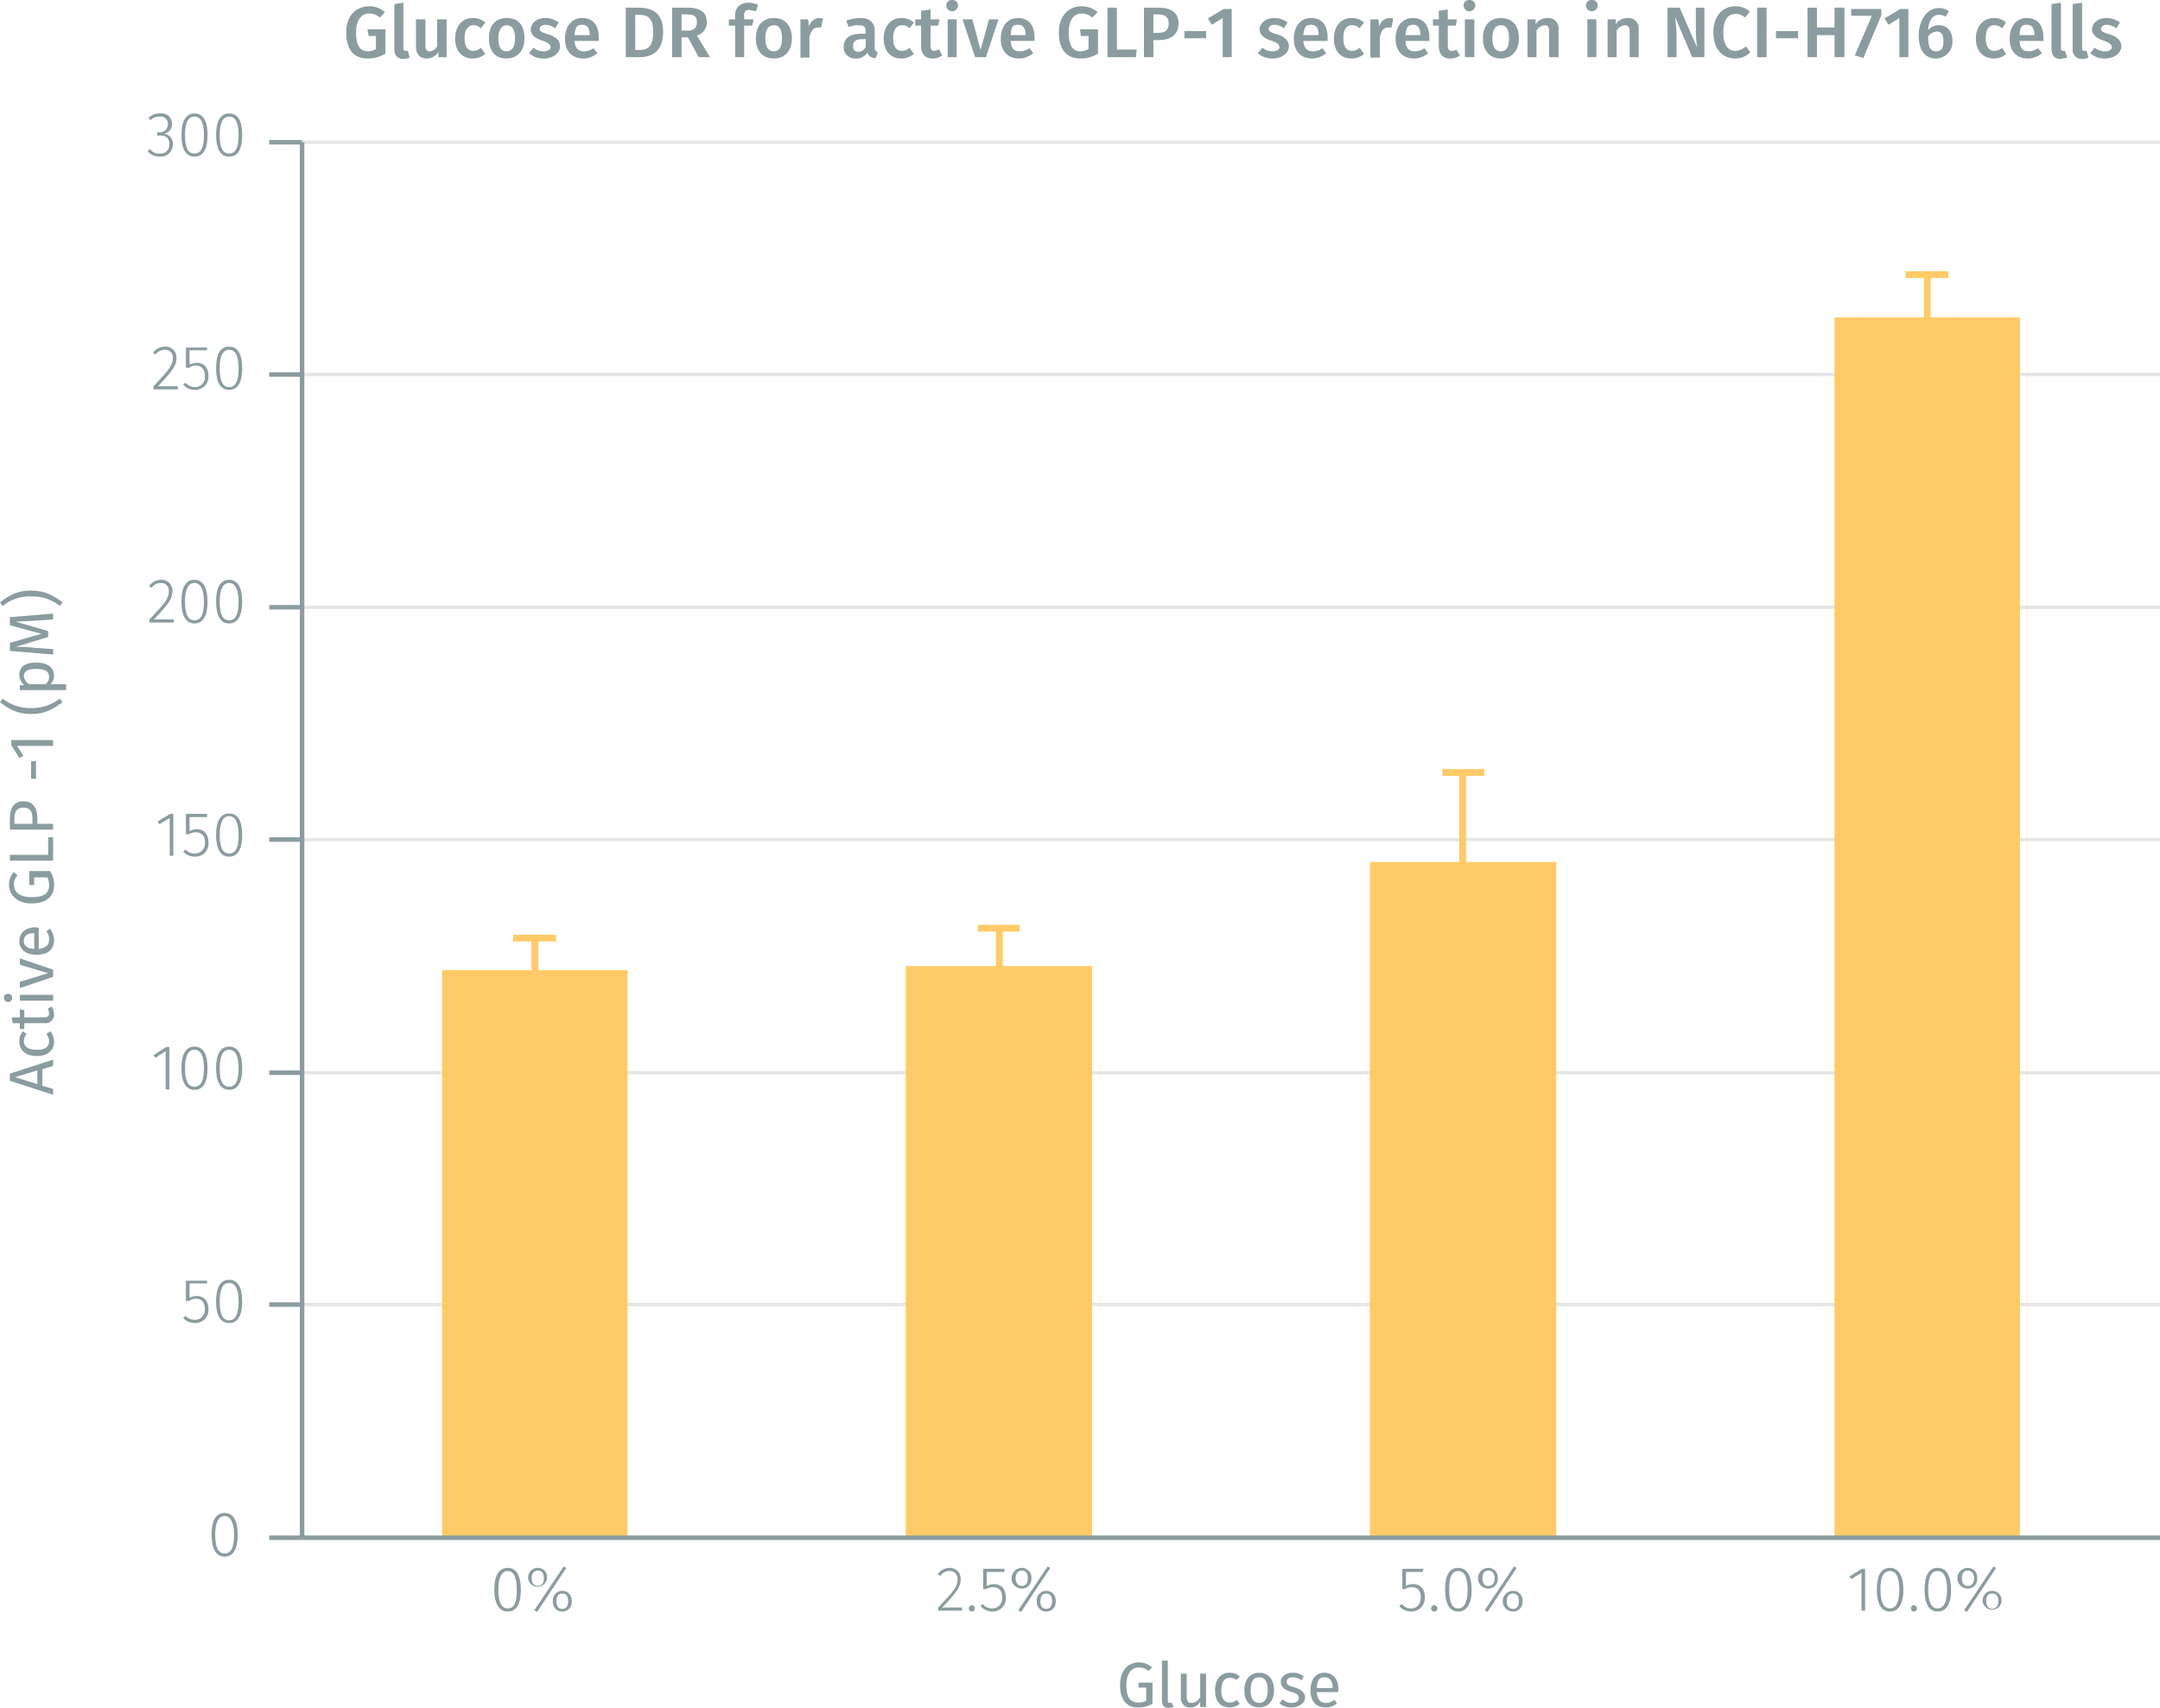 <svg xmlns="http://www.w3.org/2000/svg" viewBox="0 0 479.8 379.4"><title>assay-validation_active-glp1-2</title><path d="M67.1,290.6H479.8M67.1,239.1H479.8M67.1,187.3H479.8M67.1,135.7H479.8M67.1,84H479.8M67.1,32.4H479.8" transform="translate(0 -0.8)" fill="none" stroke="#e5e5e5" stroke-miterlimit="10" stroke-width="0.75"/><path d="M98.2,216.3h41.2V342.4H98.2V216.3Zm103-.9h41.4v127H201.2v-127Zm103.1-23.1h41.4V342.4H304.3V192.3Zm103.2-121h41.2V342.4H407.5V71.3Z" transform="translate(0 -0.8)" fill="#ffca67"/><path d="M118.8,223.5V209.1M114,223.5h9.5M114,209.2h9.5" transform="translate(0 -0.8)" fill="none" stroke="#ffca67" stroke-miterlimit="10" stroke-width="1.5"/><path d="M222,224V207m-4.8,17h9.3m-9.3-17h9.3" transform="translate(0 -0.8)" fill="none" stroke="#ffca67" stroke-miterlimit="10" stroke-width="1.5"/><path d="M324.9,212.4v-40m-4.5,40h9.3m-9.3-40h9.3" transform="translate(0 -0.8)" fill="none" stroke="#ffca67" stroke-miterlimit="10" stroke-width="1.5"/><path d="M428.1,80.8v-19m-4.8,19h9.5m-9.5-19h9.5" transform="translate(0 -0.8)" fill="none" stroke="#ffca67" stroke-miterlimit="10" stroke-width="1.5"/><line x1="67.1" y1="341.6" x2="67.1" y2="31.6" fill="none" stroke="#8b9ca0" stroke-miterlimit="10"/><path d="M59.8,342.4h7.3m-7.3-51.8h7.3m-7.3-51.5h7.3m-7.3-51.8h7.3m-7.3-51.6h7.3M59.8,84h7.3M59.8,32.4h7.3" transform="translate(0 -0.8)" fill="none" stroke="#8b9ca0" stroke-miterlimit="10"/><line x1="67.1" y1="341.6" x2="479.8" y2="341.6" fill="none" stroke="#8b9ca0" stroke-miterlimit="10"/><g style="isolation:isolate"><path d="M52.8,341.8c0,3.1-1,4.8-2.9,4.8s-2.9-1.7-2.9-4.9,1-4.8,2.9-4.8S52.8,338.6,52.8,341.8Zm-5-.1c0,2.9.7,4.2,2.1,4.2s2.1-1.3,2.1-4.1-.8-4.2-2.1-4.2S47.8,338.9,47.8,341.7Z" transform="translate(0 -0.8)" fill="#8b9ca0"/></g><g style="isolation:isolate"><path d="M42.1,285.9v3.2a3.8,3.8,0,0,1,1.6-.4c1.6,0,2.6,1.1,2.6,2.9a2.9,2.9,0,0,1-3,3.1,3.5,3.5,0,0,1-2.6-1.1l.5-.5a2.7,2.7,0,0,0,2.1.9,2.2,2.2,0,0,0,2.2-2.4c0-1.6-.8-2.3-2-2.3a2.7,2.7,0,0,0-1.5.5h-.7v-4.5H46v.6Z" transform="translate(0 -0.8)" fill="#8b9ca0"/><path d="M53.8,289.9c0,3.2-1,4.8-2.9,4.8s-2.9-1.6-2.9-4.8,1-4.8,2.9-4.8S53.8,286.8,53.8,289.9Zm-5,0c0,2.9.7,4.2,2.1,4.2s2.1-1.3,2.1-4.2-.8-4.1-2.1-4.1S48.8,287,48.8,289.9Z" transform="translate(0 -0.8)" fill="#8b9ca0"/></g><g style="isolation:isolate"><path d="M36.8,242.8v-8.5l-2.3,1.5-.4-.6,2.8-1.8h.7v9.4Z" transform="translate(0 -0.8)" fill="#8b9ca0"/><path d="M46.1,238.1c0,3.2-1,4.8-2.9,4.8s-2.9-1.7-2.9-4.8,1-4.8,2.9-4.8S46.1,234.9,46.1,238.1Zm-5,0c0,2.9.7,4.1,2.1,4.1s2.1-1.2,2.1-4.1-.8-4.1-2.1-4.1S41.1,235.2,41.1,238.1Z" transform="translate(0 -0.8)" fill="#8b9ca0"/><path d="M53.8,238.1c0,3.2-1,4.8-2.9,4.8s-2.9-1.7-2.9-4.8,1-4.8,2.9-4.8S53.8,234.9,53.8,238.1Zm-5,0c0,2.9.7,4.1,2.1,4.1S53,241,53,238.1s-.8-4.1-2.1-4.1S48.8,235.2,48.8,238.1Z" transform="translate(0 -0.8)" fill="#8b9ca0"/></g><g style="isolation:isolate"><path d="M37.7,190.9v-8.4l-2.3,1.4-.4-.6,2.8-1.7h.7v9.3Z" transform="translate(0 -0.8)" fill="#8b9ca0"/><path d="M42.1,182.3v3.2a2.8,2.8,0,0,1,1.6-.5c1.6,0,2.6,1.1,2.6,2.9a2.9,2.9,0,0,1-3,3.2,3.5,3.5,0,0,1-2.6-1.1l.5-.5a2.7,2.7,0,0,0,2.1.9,2.2,2.2,0,0,0,2.2-2.5,1.9,1.9,0,0,0-2-2.2,2.6,2.6,0,0,0-1.5.4h-.7v-4.5H46v.7Z" transform="translate(0 -0.8)" fill="#8b9ca0"/><path d="M53.8,186.3c0,3.1-1,4.8-2.9,4.8s-2.9-1.7-2.9-4.8,1-4.8,2.9-4.8S53.8,183.1,53.8,186.3Zm-5,0c0,2.8.7,4.1,2.1,4.1s2.1-1.2,2.1-4.1-.8-4.2-2.1-4.2S48.8,183.4,48.8,186.3Z" transform="translate(0 -0.8)" fill="#8b9ca0"/></g><g style="isolation:isolate"><path d="M38.3,132.1c0,1.8-1,3-4.1,6.3h4.4v.7H33.2v-.7c3.5-3.7,4.3-4.6,4.3-6.3a1.7,1.7,0,0,0-1.8-1.8,2.3,2.3,0,0,0-2,1.1l-.6-.4a3.3,3.3,0,0,1,2.7-1.4A2.4,2.4,0,0,1,38.3,132.1Z" transform="translate(0 -0.8)" fill="#8b9ca0"/><path d="M46.1,134.5c0,3.1-1,4.8-2.9,4.8s-2.9-1.7-2.9-4.9,1-4.8,2.9-4.8S46.1,131.3,46.1,134.5Zm-5-.1c0,2.9.7,4.2,2.1,4.2s2.1-1.3,2.1-4.1-.8-4.2-2.1-4.2S41.1,131.6,41.1,134.4Z" transform="translate(0 -0.8)" fill="#8b9ca0"/><path d="M53.8,134.5c0,3.1-1,4.8-2.9,4.8s-2.9-1.7-2.9-4.9,1-4.8,2.9-4.8S53.8,131.3,53.8,134.5Zm-5-.1c0,2.9.7,4.2,2.1,4.2s2.1-1.3,2.1-4.1-.8-4.2-2.1-4.2S48.8,131.6,48.8,134.4Z" transform="translate(0 -0.8)" fill="#8b9ca0"/></g><g style="isolation:isolate"><path d="M39.2,80.3c0,1.8-1,3-4.1,6.3h4.4v.7H34.1v-.7c3.5-3.7,4.3-4.7,4.3-6.3a1.7,1.7,0,0,0-1.8-1.8,2.6,2.6,0,0,0-2.1,1.1l-.5-.5a3.4,3.4,0,0,1,2.7-1.3A2.4,2.4,0,0,1,39.2,80.3Z" transform="translate(0 -0.8)" fill="#8b9ca0"/><path d="M42.1,78.6v3.2a3.8,3.8,0,0,1,1.6-.4c1.6,0,2.6,1.1,2.6,2.9a2.9,2.9,0,0,1-3,3.1,3.5,3.5,0,0,1-2.6-1.1l.5-.5a2.8,2.8,0,0,0,2.1,1,2.2,2.2,0,0,0,2.2-2.5c0-1.6-.9-2.3-2-2.3a2.7,2.7,0,0,0-1.5.5h-.7V78H46v.6Z" transform="translate(0 -0.8)" fill="#8b9ca0"/><path d="M53.8,82.6c0,3.2-1,4.8-2.9,4.8S48,85.8,48,82.6s1-4.8,2.9-4.8S53.8,79.5,53.8,82.6Zm-5,0c0,2.9.7,4.2,2.1,4.2S53,85.5,53,82.6s-.8-4.1-2.1-4.1S48.8,79.7,48.8,82.6Z" transform="translate(0 -0.8)" fill="#8b9ca0"/></g><g style="isolation:isolate"><path d="M38.2,28.3a2.1,2.1,0,0,1-1.9,2.2,2.2,2.2,0,0,1,2.1,2.3,2.7,2.7,0,0,1-2.9,2.8,3.4,3.4,0,0,1-2.7-1.2l.5-.5a2.5,2.5,0,0,0,2.2,1,1.9,1.9,0,0,0,2.1-2.1c0-1.4-.8-1.9-2.1-1.9h-.6v-.7h.5a1.8,1.8,0,0,0,1.9-1.8,1.6,1.6,0,0,0-1.8-1.7,2.9,2.9,0,0,0-2.1.8l-.4-.5a3.3,3.3,0,0,1,2.5-1A2.3,2.3,0,0,1,38.2,28.3Z" transform="translate(0 -0.8)" fill="#8b9ca0"/><path d="M46.1,30.8c0,3.2-1,4.8-2.9,4.8s-2.9-1.7-2.9-4.8,1-4.8,2.9-4.8S46.1,27.6,46.1,30.8Zm-5,0c0,2.9.7,4.1,2.1,4.1s2.1-1.2,2.1-4.1-.8-4.1-2.1-4.1S41.1,27.9,41.1,30.8Z" transform="translate(0 -0.8)" fill="#8b9ca0"/><path d="M53.8,30.8c0,3.2-1,4.8-2.9,4.8S48,33.9,48,30.8,49,26,50.9,26,53.8,27.6,53.8,30.8Zm-5,0c0,2.9.7,4.1,2.1,4.1S53,33.7,53,30.8s-.8-4.1-2.1-4.1S48.8,27.9,48.8,30.8Z" transform="translate(0 -0.8)" fill="#8b9ca0"/></g><g style="isolation:isolate"><path d="M115.7,354c0,3.1-1,4.8-2.9,4.8s-3-1.7-3-4.9,1.1-4.8,3-4.8S115.7,350.8,115.7,354Zm-5-.1c0,2.9.7,4.2,2.1,4.2s2-1.3,2-4.1-.7-4.2-2-4.2S110.7,351.1,110.7,353.9Z" transform="translate(0 -0.8)" fill="#8b9ca0"/><path d="M121.5,351.4a2.1,2.1,0,1,1-2-2.3A2,2,0,0,1,121.5,351.4Zm-3.4,0c0,.9.4,1.7,1.4,1.7s1.3-.8,1.3-1.7-.3-1.7-1.3-1.7S118.1,350.5,118.1,351.4Zm1.2,7.5-.6-.4,6.5-9.7.6.3Zm7.7-2.4a2.1,2.1,0,0,1-2.1,2.3,2.1,2.1,0,0,1-2.1-2.3,2.1,2.1,0,0,1,2.1-2.3A2.1,2.1,0,0,1,127,356.5Zm-3.4,0c0,.9.3,1.7,1.3,1.7s1.3-.8,1.3-1.7-.3-1.7-1.3-1.7S123.6,355.6,123.6,356.5Z" transform="translate(0 -0.8)" fill="#8b9ca0"/></g><g style="isolation:isolate"><path d="M213.4,351.6c0,1.8-1,3-4.1,6.3h4.4v.7h-5.3v-.7c3.5-3.7,4.3-4.6,4.3-6.3a1.7,1.7,0,0,0-1.8-1.8,2.3,2.3,0,0,0-2,1.1l-.6-.4a3.2,3.2,0,0,1,2.7-1.4A2.4,2.4,0,0,1,213.4,351.6Z" transform="translate(0 -0.8)" fill="#8b9ca0"/><path d="M216.5,358.1c0,.4-.2.7-.6.7a.7.7,0,0,1,0-1.4C216.3,357.4,216.5,357.7,216.5,358.1Z" transform="translate(0 -0.8)" fill="#8b9ca0"/><path d="M219.2,350v3.1a4.2,4.2,0,0,1,1.6-.4c1.6,0,2.6,1.1,2.6,2.9a2.9,2.9,0,0,1-3,3.2,3.6,3.6,0,0,1-2.6-1.2l.5-.5a2.5,2.5,0,0,0,2.1,1,2.2,2.2,0,0,0,2.2-2.5c0-1.6-.8-2.2-2-2.2a2.6,2.6,0,0,0-1.5.4h-.7v-4.5h4.7v.7Z" transform="translate(0 -0.8)" fill="#8b9ca0"/><path d="M229.1,351.4a2.1,2.1,0,0,1-2.1,2.3,2.3,2.3,0,0,1,0-4.6A2.1,2.1,0,0,1,229.1,351.4Zm-3.5,0c0,.9.4,1.7,1.4,1.7s1.3-.8,1.3-1.7-.3-1.7-1.3-1.7S225.6,350.5,225.6,351.4Zm1.2,7.5-.6-.4,6.5-9.7.6.3Zm7.7-2.4a2.1,2.1,0,0,1-2.1,2.3,2.1,2.1,0,0,1-2.1-2.3,2.1,2.1,0,0,1,2.1-2.3A2.1,2.1,0,0,1,234.5,356.5Zm-3.4,0c0,.9.3,1.7,1.3,1.7s1.3-.8,1.3-1.7-.3-1.7-1.3-1.7S231.1,355.6,231.1,356.5Z" transform="translate(0 -0.8)" fill="#8b9ca0"/></g><g style="isolation:isolate"><path d="M312.3,350v3.1a3.4,3.4,0,0,1,1.6-.4c1.6,0,2.6,1.1,2.6,2.9a3,3,0,0,1-3,3.2,3.6,3.6,0,0,1-2.7-1.2l.6-.5a2.4,2.4,0,0,0,2.1,1c1.3,0,2.1-1,2.1-2.5s-.8-2.2-1.9-2.2a2.7,2.7,0,0,0-1.6.4h-.6v-4.5h4.7l-.2.7Z" transform="translate(0 -0.8)" fill="#8b9ca0"/><path d="M319.3,358.1a.7.7,0,0,1-.7.7.7.7,0,0,1,0-1.4A.7.7,0,0,1,319.3,358.1Z" transform="translate(0 -0.8)" fill="#8b9ca0"/><path d="M326.9,354c0,3.1-1.1,4.8-3,4.8s-2.9-1.7-2.9-4.9,1-4.8,2.9-4.8S326.9,350.8,326.9,354Zm-5-.1c0,2.9.7,4.2,2,4.2s2.1-1.3,2.1-4.1-.7-4.2-2.1-4.2S321.9,351.1,321.9,353.9Z" transform="translate(0 -0.8)" fill="#8b9ca0"/><path d="M332.7,351.4a2.1,2.1,0,0,1-2.1,2.3,2.3,2.3,0,0,1,0-4.6A2.1,2.1,0,0,1,332.7,351.4Zm-3.4,0c0,.9.3,1.7,1.3,1.7s1.4-.8,1.4-1.7-.4-1.7-1.4-1.7S329.3,350.5,329.3,351.4Zm1.1,7.5-.6-.4,6.5-9.7.6.3Zm7.8-2.4a2.1,2.1,0,0,1-2.1,2.3,2.3,2.3,0,0,1,0-4.6A2.1,2.1,0,0,1,338.2,356.5Zm-3.5,0c0,.9.4,1.7,1.4,1.7s1.3-.8,1.3-1.7-.3-1.7-1.3-1.7S334.7,355.6,334.7,356.5Z" transform="translate(0 -0.8)" fill="#8b9ca0"/></g><g style="isolation:isolate"><path d="M413.5,358.6v-8.4l-2.3,1.4-.4-.6,2.8-1.7h.7v9.3Z" transform="translate(0 -0.8)" fill="#8b9ca0"/><path d="M422.8,354c0,3.1-1.1,4.8-3,4.8s-2.9-1.7-2.9-4.9,1-4.8,2.9-4.8S422.8,350.8,422.8,354Zm-5.1-.1c0,2.9.8,4.2,2.1,4.2s2.1-1.3,2.1-4.1-.7-4.2-2.1-4.2S417.7,351.1,417.7,353.9Z" transform="translate(0 -0.8)" fill="#8b9ca0"/><path d="M425.8,358.1a.7.7,0,0,1-.7.7c-.4,0-.6-.3-.6-.7s.2-.7.6-.7A.7.7,0,0,1,425.8,358.1Z" transform="translate(0 -0.8)" fill="#8b9ca0"/><path d="M433.4,354c0,3.1-1.1,4.8-3,4.8s-2.9-1.7-2.9-4.9,1-4.8,2.9-4.8S433.4,350.8,433.4,354Zm-5.1-.1c0,2.9.8,4.2,2.1,4.2s2.1-1.3,2.1-4.1-.7-4.2-2.1-4.2S428.3,351.1,428.3,353.9Z" transform="translate(0 -0.8)" fill="#8b9ca0"/><path d="M439.2,351.4a2.1,2.1,0,0,1-2.1,2.3,2.3,2.3,0,0,1,0-4.6A2.1,2.1,0,0,1,439.2,351.4Zm-3.4,0c0,.9.3,1.7,1.3,1.7s1.4-.8,1.4-1.7-.4-1.7-1.4-1.7S435.8,350.5,435.8,351.4Zm1.1,7.5-.6-.4,6.5-9.7.6.3Zm7.7-2.4a2.1,2.1,0,1,1-2.1-2.3A2.1,2.1,0,0,1,444.6,356.5Zm-3.4,0c0,.9.4,1.7,1.3,1.7s1.4-.8,1.4-1.7-.3-1.7-1.4-1.7S441.2,355.6,441.2,356.5Z" transform="translate(0 -0.8)" fill="#8b9ca0"/></g><g style="isolation:isolate"><path d="M9.4,242l2.4.7V244l-9.6-3.1v-1.6l9.6-3.1v1.4l-2.4.7Zm-6.1-1.9,5,1.5v-3Z" transform="translate(0 -0.8)" fill="#8b9ca0"/><path d="M5.1,229.9l.8.6a2.5,2.5,0,0,0-.6,1.6c0,1.2,1,1.9,2.9,1.9s2.7-.7,2.7-1.9a2.5,2.5,0,0,0-.6-1.6l.9-.6a3.8,3.8,0,0,1,.8,2.3c0,1.9-1.4,3.2-3.8,3.2s-3.9-1.2-3.9-3.2A3.2,3.2,0,0,1,5.1,229.9Z" transform="translate(0 -0.8)" fill="#8b9ca0"/><path d="M12,226.1a1.9,1.9,0,0,1-2.1,2H5.4v1.3h-1v-1.3H2.8l-.2-1.3H4.4V225l1,.2v1.6H9.8c.8,0,1.1-.3,1.1-.9a2.2,2.2,0,0,0-.3-1l.9-.5A3.1,3.1,0,0,1,12,226.1Z" transform="translate(0 -0.8)" fill="#8b9ca0"/><path d="M1.8,221.6a.8.8,0,0,1,.9.9.9.9,0,0,1-1.8,0A.8.8,0,0,1,1.8,221.6Zm10,1.5H4.4v-1.3h7.4Z" transform="translate(0 -0.8)" fill="#8b9ca0"/><path d="M11.8,217.8l-7.4,2.5v-1.4l6.3-1.9-6.3-1.9v-1.4l7.4,2.5Z" transform="translate(0 -0.8)" fill="#8b9ca0"/><path d="M8.6,206.9v4.7c1.7-.2,2.3-1,2.3-2a2.6,2.6,0,0,0-.6-1.9l.8-.6a4.3,4.3,0,0,1,.9,2.6c0,2-1.4,3.2-3.8,3.2s-3.9-1.1-3.9-3,1.4-3.1,3.6-3.1Zm-1.1,1.2c-1.4,0-2.2.6-2.2,1.7s.7,1.7,2.3,1.8v-3.5Z" transform="translate(0 -0.8)" fill="#8b9ca0"/><path d="M3.1,194.5l.8.8a2.6,2.6,0,0,0-.8,2.1c0,1.4,1.1,2.7,3.9,2.7s3.9-.9,3.9-2.6a3.7,3.7,0,0,0-.4-1.8H7.6v1.7H6.5v-3.1h4.6a5.1,5.1,0,0,1,.9,3.2c0,2.4-1.7,4-5,4s-5-2-5-4.2A4,4,0,0,1,3.1,194.5Z" transform="translate(0 -0.8)" fill="#8b9ca0"/><path d="M10.7,186.8h1.1v5.2H2.2v-1.3h8.5Z" transform="translate(0 -0.8)" fill="#8b9ca0"/><path d="M5.2,178.8c2.2,0,3.1,1.6,3.1,3.8v1.2h3.5v1.3H2.2v-2.5C2.2,180.3,3.1,178.8,5.2,178.8Zm0,1.4c-1.5,0-2,1-2,2.4v1.2h4v-1.2C7.2,181.2,6.8,180.2,5.2,180.2Z" transform="translate(0 -0.8)" fill="#8b9ca0"/><path d="M6.9,169.9H8v3.9H6.9Z" transform="translate(0 -0.8)" fill="#8b9ca0"/><path d="M11.8,166.5h-8l1.4,2.2-.9.5-1.8-2.9v-1.1h9.3Z" transform="translate(0 -0.8)" fill="#8b9ca0"/><path d="M6.9,158.1a10.4,10.4,0,0,0,6.4-2.1l.6.8c-2,1.4-3.7,2.6-7,2.6s-5-1.2-6.9-2.6l.6-.8A9.9,9.9,0,0,0,6.9,158.1Z" transform="translate(0 -0.8)" fill="#8b9ca0"/><path d="M8.1,148c2.3,0,3.9,1,3.9,2.9a2.6,2.6,0,0,1-.8,1.9h3.5v1.3H4.4V153h1a2.9,2.9,0,0,1-1.1-2.2C4.3,148.7,5.8,148,8.1,148Zm0,1.4c-1.9,0-2.8.5-2.8,1.6a2.3,2.3,0,0,0,1.2,1.8h3.6a1.9,1.9,0,0,0,.8-1.6C10.9,150,10.1,149.4,8.1,149.4Z" transform="translate(0 -0.8)" fill="#8b9ca0"/><path d="M11.8,138.4l-4.3.3-4,.2,7.2,2.1v1.3l-7.2,2.2a29.6,29.6,0,0,1,4.1.2l4.2.3v1.2l-9.6-.8v-1.8l7-2-7-1.9v-1.8l9.6-.8Z" transform="translate(0 -0.8)" fill="#8b9ca0"/><path d="M6.9,132c3.3,0,5,1.2,7,2.6l-.6.8a9.8,9.8,0,0,0-6.4-2.1,9.4,9.4,0,0,0-6.3,2.1l-.6-.8C1.9,133.2,3.6,132,6.9,132Z" transform="translate(0 -0.8)" fill="#8b9ca0"/></g><g style="isolation:isolate"><path d="M255.9,371.2l-.8.8a3.4,3.4,0,0,0-2.1-.8c-1.4,0-2.8,1.1-2.8,3.9s.9,3.9,2.6,3.9a3.4,3.4,0,0,0,1.8-.4v-2.9h-1.7v-1.1H256v4.7a6.4,6.4,0,0,1-3.3.8c-2.4,0-3.9-1.6-3.9-5s2-5,4.1-5A4.4,4.4,0,0,1,255.9,371.2Z" transform="translate(0 -0.8)" fill="#8b9ca0"/><path d="M259.8,379.1h.5l.4.9-1.1.2c-1,0-1.5-.5-1.5-1.6v-8.9h1.3v9C259.4,378.9,259.5,379.1,259.8,379.1Z" transform="translate(0 -0.8)" fill="#8b9ca0"/><path d="M266.6,380v-1.2a2.3,2.3,0,0,1-2.2,1.3,2,2,0,0,1-2.1-2.2v-5.3h1.3v5.1c0,1,.3,1.4,1.1,1.4a2.3,2.3,0,0,0,1.9-1.3v-5.2h1.3V380Z" transform="translate(0 -0.8)" fill="#8b9ca0"/><path d="M275.4,373.2l-.7.8a2.7,2.7,0,0,0-1.5-.5c-1.2,0-1.9.9-1.9,2.8s.7,2.7,1.9,2.7a2.2,2.2,0,0,0,1.5-.6l.7.9a3.8,3.8,0,0,1-2.3.8c-2,0-3.2-1.4-3.2-3.8s1.2-3.9,3.2-3.9A3.2,3.2,0,0,1,275.4,373.2Z" transform="translate(0 -0.8)" fill="#8b9ca0"/><path d="M283,376.3c0,2.2-1.2,3.8-3.3,3.8s-3.3-1.5-3.3-3.8,1.2-3.9,3.3-3.9S283,373.9,283,376.3Zm-5.2,0c0,1.9.7,2.8,1.9,2.8s1.9-.9,1.9-2.8-.6-2.9-1.9-2.9S277.8,374.3,277.8,376.3Z" transform="translate(0 -0.8)" fill="#8b9ca0"/><path d="M289.6,373.2l-.5.9a3,3,0,0,0-1.9-.7c-.9,0-1.4.4-1.4,1s.4.9,1.6,1.2,2.5,1,2.5,2.3-1.5,2.2-3,2.2a4.1,4.1,0,0,1-2.7-.9l.7-.9a2.8,2.8,0,0,0,2,.8c1,0,1.6-.4,1.6-1.1s-.4-1-1.8-1.4-2.2-1.1-2.2-2.2,1.1-2,2.6-2A3.9,3.9,0,0,1,289.6,373.2Z" transform="translate(0 -0.8)" fill="#8b9ca0"/><path d="M297.2,376.7h-4.7c.1,1.7.9,2.4,2,2.4a2.8,2.8,0,0,0,1.9-.7l.6.8a3.9,3.9,0,0,1-2.6.9c-2.1,0-3.3-1.4-3.3-3.8s1.2-3.9,3.1-3.9,3.1,1.4,3.1,3.7C297.3,376.3,297.2,376.5,297.2,376.7Zm-1.2-1c0-1.5-.6-2.3-1.8-2.3s-1.6.7-1.7,2.4H296Z" transform="translate(0 -0.8)" fill="#8b9ca0"/></g><g style="isolation:isolate"><path d="M85.5,3.5,84.4,4.7A3.6,3.6,0,0,0,82,3.8C80.5,3.8,79.1,5,79.1,8s.9,4.2,2.7,4.2a3.4,3.4,0,0,0,1.7-.5V8.8H81.9l-.3-1.5h4v5.4a7.1,7.1,0,0,1-3.9,1.1c-3.1,0-4.8-2-4.8-5.8S79.2,2.2,82,2.2A5,5,0,0,1,85.5,3.5Z" transform="translate(0 -0.8)" fill="#8b9ca0"/><path d="M90.1,12.1h.5l.4,1.5a3.2,3.2,0,0,1-1.4.3c-1.3,0-2-.8-2-2.2V1.7l2-.3V11.5C89.6,11.9,89.8,12.1,90.1,12.1Z" transform="translate(0 -0.8)" fill="#8b9ca0"/><path d="M97.4,13.5V12.3a3,3,0,0,1-2.6,1.5c-1.6,0-2.4-1-2.4-2.7v-6h2.1v5.8c0,1,.3,1.3,1,1.3A1.9,1.9,0,0,0,97.1,11V5.1h2.1v8.4Z" transform="translate(0 -0.8)" fill="#8b9ca0"/><path d="M107.8,5.8l-1,1.3a2.1,2.1,0,0,0-1.6-.7c-1.2,0-2,.9-2,2.9s.8,2.8,2,2.8a2.3,2.3,0,0,0,1.6-.7l1,1.4a4.5,4.5,0,0,1-2.8,1c-2.4,0-3.9-1.7-3.9-4.4s1.5-4.6,3.9-4.6A4,4,0,0,1,107.8,5.8Z" transform="translate(0 -0.8)" fill="#8b9ca0"/><path d="M116.5,9.3c0,2.7-1.5,4.5-4,4.5s-3.9-1.7-3.9-4.5,1.4-4.5,4-4.5S116.5,6.5,116.5,9.3Zm-5.8,0c0,2,.6,2.9,1.8,2.9s1.9-.9,1.9-2.9-.7-2.9-1.8-2.9S110.7,7.3,110.7,9.3Z" transform="translate(0 -0.8)" fill="#8b9ca0"/><path d="M124.1,5.8l-.8,1.3a3.4,3.4,0,0,0-2.1-.8c-.8,0-1.3.4-1.3.9s.4.8,1.8,1.2,2.7,1.2,2.7,2.7-1.6,2.7-3.6,2.7a4.7,4.7,0,0,1-3.3-1.2l1-1.2a3.6,3.6,0,0,0,2.3.8c.9,0,1.5-.4,1.5-.9s-.3-1-1.9-1.5-2.5-1.3-2.5-2.5,1.2-2.5,3.2-2.5A4.9,4.9,0,0,1,124.1,5.8Z" transform="translate(0 -0.8)" fill="#8b9ca0"/><path d="M133,9.9h-5.4c.2,1.8,1,2.3,2.1,2.3a3.3,3.3,0,0,0,2.1-.7l.9,1.1a4.8,4.8,0,0,1-3.1,1.2c-2.7,0-4.1-1.8-4.1-4.4s1.4-4.6,3.8-4.6S133,6.4,133,9.1Zm-2-1.4c0-1.4-.5-2.2-1.7-2.2s-1.5.6-1.7,2.3H131Z" transform="translate(0 -0.8)" fill="#8b9ca0"/><path d="M147.3,7.9c0,4.5-2.7,5.6-5.3,5.6h-3V2.5h2.7C144.6,2.5,147.3,3.4,147.3,7.9Zm-6.2,4h1c1.7,0,3-.7,3-4s-1.4-3.8-3.1-3.8h-.9Z" transform="translate(0 -0.8)" fill="#8b9ca0"/><path d="M151.4,9.1v4.4h-2.1V2.5h3.3c2.9,0,4.4,1,4.4,3.2a3,3,0,0,1-2.2,3l2.9,4.8h-2.5l-2.4-4.4Zm1.4-1.5c1.3,0,2-.6,2-1.9S154.1,4,152.6,4h-1.2V7.6Z" transform="translate(0 -0.8)" fill="#8b9ca0"/><path d="M165.3,4.2v.9h2.1l-.3,1.4h-1.8v7h-2v-7h-1.4V5.1h1.4v-1c0-1.5,1-2.7,3-2.7a4.6,4.6,0,0,1,2.1.5l-.5,1.4L166.5,3C165.6,3,165.3,3.4,165.3,4.2Z" transform="translate(0 -0.8)" fill="#8b9ca0"/><path d="M175.9,9.3c0,2.7-1.5,4.5-4,4.5s-4-1.7-4-4.5,1.5-4.5,4-4.5S175.9,6.5,175.9,9.3Zm-5.9,0c0,2,.7,2.9,1.9,2.9s1.8-.9,1.8-2.9-.6-2.9-1.8-2.9S170,7.3,170,9.3Z" transform="translate(0 -0.8)" fill="#8b9ca0"/><path d="M182.8,4.9l-.4,2h-.7c-1,0-1.6.8-1.9,2.2v4.5h-2V5.1h1.7l.2,1.6A2.5,2.5,0,0,1,182,4.8Z" transform="translate(0 -0.8)" fill="#8b9ca0"/><path d="M195,12.4l-.5,1.3a1.7,1.7,0,0,1-1.8-1.2,3,3,0,0,1-2.6,1.3,2.5,2.5,0,0,1-2.7-2.6c0-1.9,1.4-2.9,3.9-2.9h1V7.8c0-1.1-.5-1.4-1.6-1.4a6.9,6.9,0,0,0-2.2.4L188,5.4a8.9,8.9,0,0,1,3.1-.6c2.2,0,3.2,1.1,3.2,2.9v3.6A1,1,0,0,0,195,12.4Zm-2.7-1.2V9.5h-.8c-1.4,0-2,.5-2,1.5s.4,1.3,1.2,1.3A1.8,1.8,0,0,0,192.3,11.2Z" transform="translate(0 -0.8)" fill="#8b9ca0"/><path d="M203,5.8l-1,1.3a2.1,2.1,0,0,0-1.6-.7c-1.2,0-2,.9-2,2.9s.8,2.8,2,2.8a2.3,2.3,0,0,0,1.6-.7l1,1.4a4.5,4.5,0,0,1-2.8,1c-2.4,0-3.9-1.7-3.9-4.4s1.5-4.6,3.9-4.6A4,4,0,0,1,203,5.8Z" transform="translate(0 -0.8)" fill="#8b9ca0"/><path d="M207.2,13.8c-1.7,0-2.6-1-2.6-2.8V6.5h-1.3V5.1h1.3V3.2l2.1-.3V5.1h2l-.3,1.4h-1.7V11c0,.8.3,1.1.9,1.1l1-.3.7,1.3A3.3,3.3,0,0,1,207.2,13.8Z" transform="translate(0 -0.8)" fill="#8b9ca0"/><path d="M212.8,2a1.3,1.3,0,0,1-1.3,1.3A1.3,1.3,0,0,1,210.2,2,1.2,1.2,0,0,1,211.5.8,1.2,1.2,0,0,1,212.8,2Zm-2.3,11.5V5.1h2v8.4Z" transform="translate(0 -0.8)" fill="#8b9ca0"/><path d="M216.6,13.5l-2.8-8.4H216l1.8,6.8,1.9-6.8h2.1L219,13.5Z" transform="translate(0 -0.8)" fill="#8b9ca0"/><path d="M229.8,9.9h-5.3c.1,1.8.9,2.3,2,2.3a3.8,3.8,0,0,0,2.2-.7l.8,1.1a4.8,4.8,0,0,1-3.1,1.2c-2.7,0-4.1-1.8-4.1-4.4s1.4-4.6,3.8-4.6,3.7,1.6,3.7,4.3Zm-2-1.4c0-1.4-.5-2.2-1.7-2.2s-1.5.6-1.6,2.3h3.3Z" transform="translate(0 -0.8)" fill="#8b9ca0"/><path d="M243.8,3.5l-1.2,1.2a3.3,3.3,0,0,0-2.3-.9c-1.6,0-2.9,1.2-2.9,4.2s.9,4.2,2.6,4.2a4.1,4.1,0,0,0,1.8-.5V8.8h-1.7l-.2-1.5h4v5.4a7.1,7.1,0,0,1-3.9,1.1c-3.1,0-4.8-2-4.8-5.8s2.3-5.8,5-5.8A5.3,5.3,0,0,1,243.8,3.5Z" transform="translate(0 -0.8)" fill="#8b9ca0"/><path d="M252.5,11.8l-.2,1.7H246V2.5h2.1v9.3Z" transform="translate(0 -0.8)" fill="#8b9ca0"/><path d="M261.8,6c0,2.5-1.8,3.7-4.3,3.7h-1.3v3.8h-2.1V2.5h3.2C260.1,2.5,261.8,3.6,261.8,6Zm-2.2,0c0-1.4-.8-2-2.3-2h-1.1V8.1h1.1C258.7,8.1,259.6,7.6,259.6,6Z" transform="translate(0 -0.8)" fill="#8b9ca0"/><path d="M267.9,7.7V9.3h-4.8V7.7Z" transform="translate(0 -0.8)" fill="#8b9ca0"/><path d="M271.6,13.5V4.8l-2.4,1.5-.9-1.4,3.5-2.1h1.8V13.5Z" transform="translate(0 -0.8)" fill="#8b9ca0"/><path d="M286,5.8l-.8,1.3a3.4,3.4,0,0,0-2.1-.8c-.8,0-1.3.4-1.3.9s.4.8,1.8,1.2,2.7,1.2,2.7,2.7-1.6,2.7-3.6,2.7a4.7,4.7,0,0,1-3.3-1.2l1-1.2a3.6,3.6,0,0,0,2.3.8c.9,0,1.5-.4,1.5-.9s-.3-1-1.9-1.5-2.5-1.3-2.5-2.5,1.3-2.5,3.2-2.5A4.9,4.9,0,0,1,286,5.8Z" transform="translate(0 -0.8)" fill="#8b9ca0"/><path d="M294.9,9.9h-5.4c.2,1.8,1,2.3,2.1,2.3a3.3,3.3,0,0,0,2.1-.7l.9,1.1a4.8,4.8,0,0,1-3.1,1.2c-2.7,0-4.1-1.8-4.1-4.4s1.4-4.6,3.8-4.6,3.7,1.6,3.7,4.3Zm-2-1.4c0-1.4-.5-2.2-1.7-2.2s-1.5.6-1.7,2.3h3.4Z" transform="translate(0 -0.8)" fill="#8b9ca0"/><path d="M303,5.8l-1,1.3a2.2,2.2,0,0,0-1.7-.7c-1.2,0-1.9.9-1.9,2.9s.8,2.8,1.9,2.8a2.3,2.3,0,0,0,1.7-.7l1,1.4a4.5,4.5,0,0,1-2.8,1c-2.4,0-3.9-1.7-3.9-4.4s1.5-4.6,3.9-4.6A4,4,0,0,1,303,5.8Z" transform="translate(0 -0.8)" fill="#8b9ca0"/><path d="M309.5,4.9l-.4,2h-.7c-1.1,0-1.6.8-1.9,2.2v4.5h-2.1V5.1h1.8l.2,1.6a2.4,2.4,0,0,1,2.2-1.9Z" transform="translate(0 -0.8)" fill="#8b9ca0"/><path d="M317.5,9.9h-5.3c.1,1.8.9,2.3,2.1,2.3a3.7,3.7,0,0,0,2.1-.7l.8,1.1a4.6,4.6,0,0,1-3.1,1.2c-2.6,0-4.1-1.8-4.1-4.4s1.4-4.6,3.8-4.6,3.7,1.6,3.7,4.3Zm-2-1.4c0-1.4-.5-2.2-1.6-2.2s-1.6.6-1.7,2.3h3.3Z" transform="translate(0 -0.8)" fill="#8b9ca0"/><path d="M322.1,13.8c-1.6,0-2.5-1-2.5-2.8V6.5h-1.3V5.1h1.3V3.2l2-.3V5.1h2l-.2,1.4h-1.8V11c0,.8.3,1.1.9,1.1a1.7,1.7,0,0,0,1-.3l.8,1.3A3.4,3.4,0,0,1,322.1,13.8Z" transform="translate(0 -0.8)" fill="#8b9ca0"/><path d="M327.7,2a1.3,1.3,0,0,1-1.3,1.3A1.3,1.3,0,0,1,325.1,2,1.2,1.2,0,0,1,326.4.8,1.2,1.2,0,0,1,327.7,2Zm-2.3,11.5V5.1h2.1v8.4Z" transform="translate(0 -0.8)" fill="#8b9ca0"/><path d="M337.4,9.3c0,2.7-1.5,4.5-4,4.5s-4-1.7-4-4.5,1.5-4.5,4-4.5S337.4,6.5,337.4,9.3Zm-5.9,0c0,2,.7,2.9,1.9,2.9s1.8-.9,1.8-2.9-.6-2.9-1.8-2.9S331.5,7.3,331.5,9.3Z" transform="translate(0 -0.8)" fill="#8b9ca0"/><path d="M346.2,7.4v6.1h-2.1V7.7c0-1-.4-1.3-1-1.3a2.4,2.4,0,0,0-1.8,1.2v5.9h-2V5.1h1.8V6.2a3.1,3.1,0,0,1,2.6-1.4A2.3,2.3,0,0,1,346.2,7.4Z" transform="translate(0 -0.8)" fill="#8b9ca0"/><path d="M354.9,2a1.3,1.3,0,0,1-1.3,1.3A1.3,1.3,0,0,1,352.3,2,1.2,1.2,0,0,1,353.6.8,1.2,1.2,0,0,1,354.9,2Zm-2.3,11.5V5.1h2v8.4Z" transform="translate(0 -0.8)" fill="#8b9ca0"/><path d="M364,7.4v6.1h-2V7.7c0-1-.5-1.3-1.1-1.3a2.4,2.4,0,0,0-1.8,1.2v5.9h-2V5.1h1.8V6.2a3.1,3.1,0,0,1,2.6-1.4A2.3,2.3,0,0,1,364,7.4Z" transform="translate(0 -0.8)" fill="#8b9ca0"/><path d="M375.9,13.5l-3.8-8.9a37.6,37.6,0,0,1,.3,4.4v4.5h-2V2.5h2.7l3.9,8.9a25.8,25.8,0,0,1-.3-3.7V2.5h1.9v11Z" transform="translate(0 -0.8)" fill="#8b9ca0"/><path d="M388.7,3.4l-1.1,1.3a2.9,2.9,0,0,0-2.1-.8c-1.5,0-2.7,1.1-2.7,4.1s1.2,4.1,2.7,4.1a3.5,3.5,0,0,0,2.3-1l1,1.3a4.6,4.6,0,0,1-3.3,1.4c-2.9,0-4.9-2.1-4.9-5.8s2.1-5.8,4.8-5.8A4.6,4.6,0,0,1,388.7,3.4Z" transform="translate(0 -0.8)" fill="#8b9ca0"/><path d="M390.3,13.5V2.5h2.1v11Z" transform="translate(0 -0.8)" fill="#8b9ca0"/><path d="M399.4,7.7V9.3h-4.9V7.7Z" transform="translate(0 -0.8)" fill="#8b9ca0"/><path d="M403.6,8.6v4.9h-2.1V2.5h2.1V6.9h3.9V2.5h2.2v11h-2.2V8.6Z" transform="translate(0 -0.8)" fill="#8b9ca0"/><path d="M413.9,13.7l-1.9-.6,3.8-8.8h-4.6V2.8h6.7V4.2Z" transform="translate(0 -0.8)" fill="#8b9ca0"/><path d="M421.9,13.5V4.8l-2.4,1.5-.9-1.4,3.5-2.1h1.8V13.5Z" transform="translate(0 -0.8)" fill="#8b9ca0"/><path d="M433.7,9.9a3.7,3.7,0,0,1-3.6,3.9c-2.8,0-3.9-2.2-3.9-5.2s1.7-6,4.4-6a3.5,3.5,0,0,1,2.3.7l-.7,1.2a2.9,2.9,0,0,0-1.6-.4c-1.3,0-2.2,1.3-2.3,3.4a3,3,0,0,1,2.4-1.1C432.4,6.4,433.7,7.6,433.7,9.9Zm-2,0c0-1.5-.6-2.1-1.5-2.1a2.7,2.7,0,0,0-1.9,1.1c0,2.4.5,3.3,1.8,3.3S431.7,11.3,431.7,9.9Z" transform="translate(0 -0.8)" fill="#8b9ca0"/><path d="M445.6,5.8l-.9,1.3a2.2,2.2,0,0,0-1.7-.7c-1.2,0-1.9.9-1.9,2.9s.8,2.8,1.9,2.8a2.3,2.3,0,0,0,1.7-.7l.9,1.4a4.1,4.1,0,0,1-2.7,1c-2.4,0-4-1.7-4-4.4s1.6-4.6,4-4.6A3.8,3.8,0,0,1,445.6,5.8Z" transform="translate(0 -0.8)" fill="#8b9ca0"/><path d="M453.9,9.9h-5.3c.1,1.8.9,2.3,2,2.3a3.3,3.3,0,0,0,2.1-.7l.9,1.1a4.8,4.8,0,0,1-3.1,1.2c-2.7,0-4.1-1.8-4.1-4.4s1.4-4.6,3.8-4.6,3.7,1.6,3.7,4.3Zm-2-1.4c0-1.4-.5-2.2-1.7-2.2s-1.5.6-1.6,2.3h3.3Z" transform="translate(0 -0.8)" fill="#8b9ca0"/><path d="M458.3,12.1h.4l.5,1.5-1.5.3c-1.3,0-2-.8-2-2.2V1.7l2.1-.3V11.5C457.8,11.9,457.9,12.1,458.3,12.1Z" transform="translate(0 -0.8)" fill="#8b9ca0"/><path d="M463,12.1h.5l.4,1.5a3.3,3.3,0,0,1-1.5.3,2,2,0,0,1-2-2.2V1.7l2.1-.3V11.5C462.5,11.9,462.6,12.1,463,12.1Z" transform="translate(0 -0.8)" fill="#8b9ca0"/><path d="M470.9,5.8l-.8,1.3a3.7,3.7,0,0,0-2.1-.8c-.8,0-1.3.4-1.3.9s.4.8,1.8,1.2,2.7,1.2,2.7,2.7-1.6,2.7-3.6,2.7a4.7,4.7,0,0,1-3.3-1.2l1-1.2a3.6,3.6,0,0,0,2.3.8c.9,0,1.5-.4,1.5-.9s-.4-1-1.9-1.5-2.5-1.3-2.5-2.5,1.2-2.5,3.2-2.5A4.9,4.9,0,0,1,470.9,5.8Z" transform="translate(0 -0.8)" fill="#8b9ca0"/></g></svg>